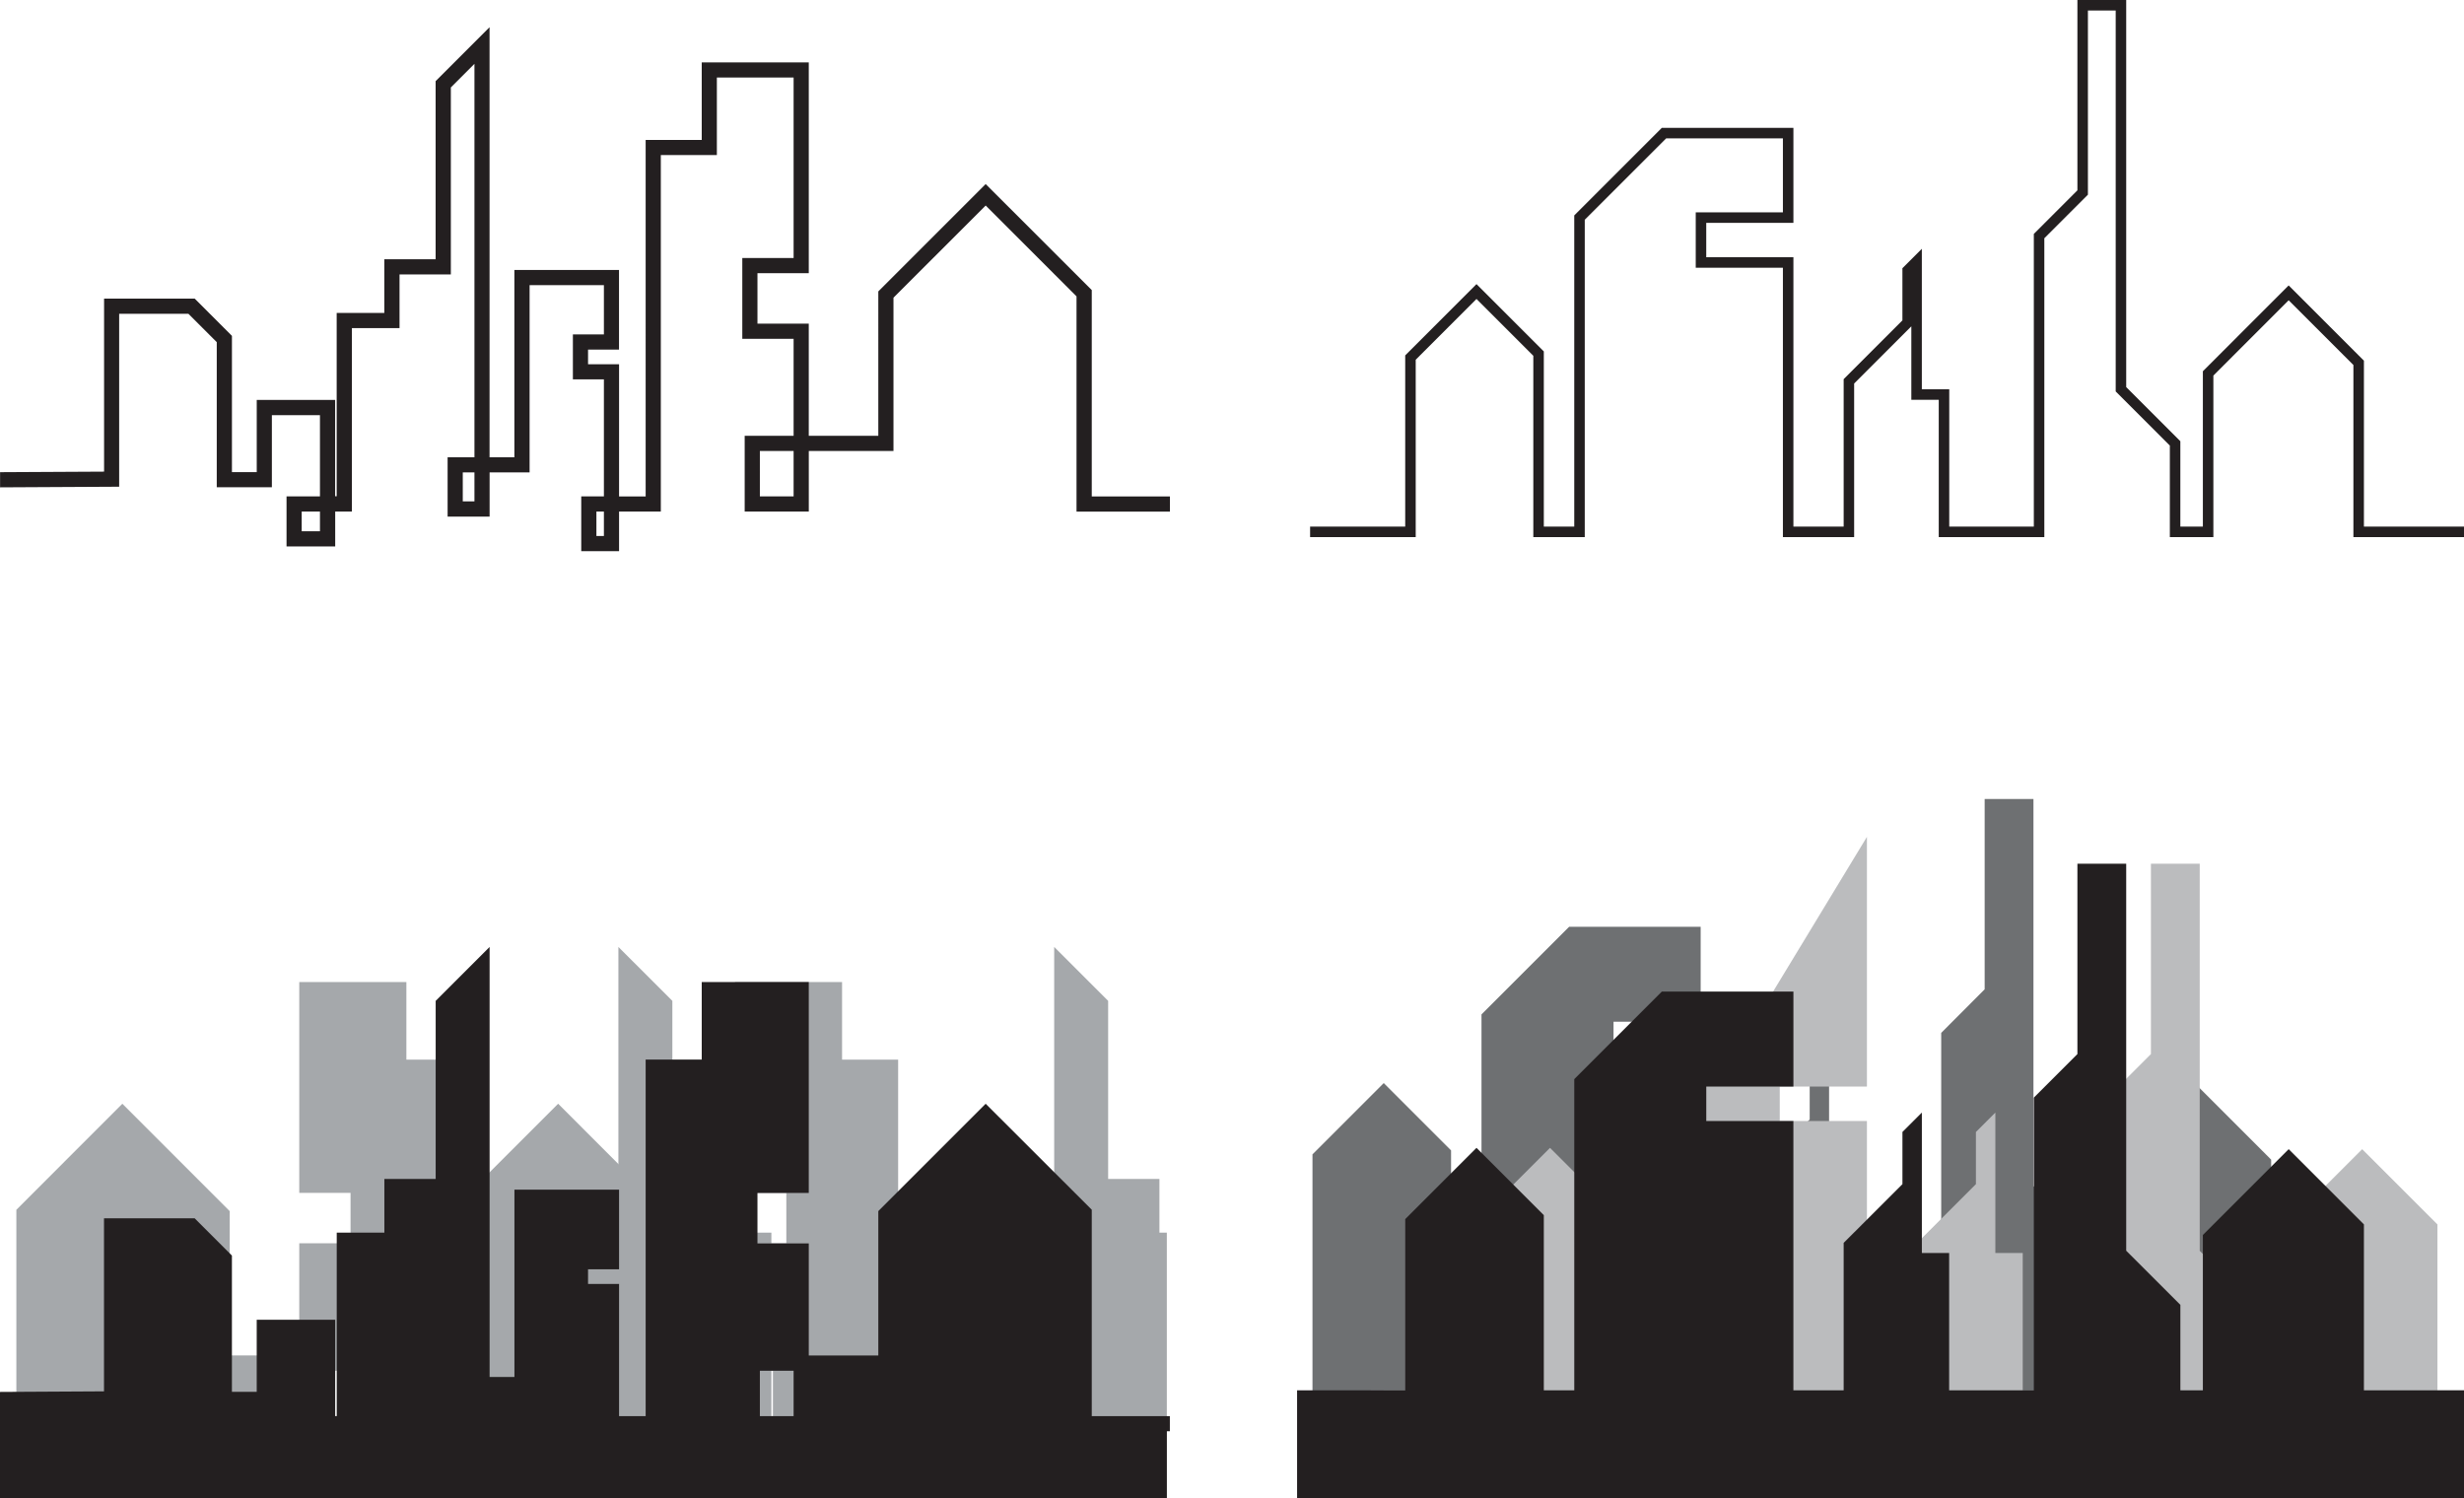 <svg id="Layer_2" data-name="Layer 2" xmlns="http://www.w3.org/2000/svg" viewBox="0 0 931.13 566.26"><defs><style>.cls-1{fill:#6e7072;}.cls-2{fill:#bbbcbe;}.cls-3{fill:#a5a8ab;}.cls-4{fill:#231f20;}</style></defs><path class="cls-1" d="M892.69,617.84V555.13l-28.43-28.44-32.43,32.43v58.72h-8.51V585.57l-20.46-20.46V418.82H784.42v71.93L768,507.22V617.84H736v-51.9H725.63V523.23a4.29,4.29,0,0,0-7.33-3h0v19.72l-22.21,22.2v55.73h-19V516H644.17V503H677.1V467.13H627.39l-33.11,33.1V617.84h-11.5V551.63l-25.44-25.44-26.93,26.94V658.66H902.74V617.84Z" transform="translate(-34.43 -116.87)"/><polygon class="cls-2" points="931.13 525.45 921.09 525.45 921.09 462.73 892.65 434.3 860.23 466.72 860.23 525.45 851.72 525.45 851.72 493.17 831.26 472.71 831.26 326.42 812.82 326.42 812.82 398.35 796.35 414.82 796.35 525.45 764.38 525.45 764.38 473.54 754.03 473.54 754.03 420.46 746.69 427.8 746.69 447.51 724.48 469.72 724.48 525.45 705.5 525.45 705.5 423.64 672.56 423.64 672.56 410.64 705.5 410.64 705.5 316.27 655.78 398.24 622.68 407.83 622.68 525.45 611.18 525.45 611.18 459.24 585.74 433.8 558.8 460.73 558.8 525.45 522.86 525.45 522.86 525.47 517.98 525.47 517.98 566.26 931.13 566.26 931.13 525.45"/><path class="cls-3" d="M453.14,642.91l-39.29-.22V577.3H379.59l-14.08,14.08v51.5h-9.37V615.63H326.51v36.42h-.58V582.71h-18V562.43H288.51V495.12l-20.39-20.38V637.27h-9.37V566.48H219.21v30.08h11.72v5.54H219.21v49.95H209.16V517.34H188V488H147.52v79.68H166.9v19.06H147.52v42.38H121.24V574.59L80.67,534,40.61,574.08v78H34.45v31.08H453.13V643.67h0ZM166,652.05H153.25V634.89H166Z" transform="translate(-34.43 -116.87)"/><path class="cls-3" d="M472.57,582.71V562.43H453.19V495.12L432.8,474.74V637.27h-9.37V566.48H383.88v30.08H395.6v5.54H383.88v49.95H373.83V517.34H352.64V488H312.19v79.68h19.39v19.06H312.19v42.38H285.92V574.59L245.35,534l-40.07,40.06v78H175.74v5.73h1.14v25.35H475.37V582.71ZM330.68,652.05H317.93V634.89h12.75Z" transform="translate(-34.43 -116.87)"/><path class="cls-4" d="M268.37,325.17H254.08V304.46h8.56V260.25H250.92v-17h11.72V224.63H234.56v70.78H219.45V312.1H203.58V289.68h10.14V141l-8.92,8.92v70.66H185.41v20.29h-18v69.33h-6.31v13.18H142.71V304.46h12.63V273.77H137.17V301H116.34V246.17l-10.72-10.72H79.46v65.36l-45,.24,0-5.73,39.3-.21V229.72H108l14.08,14.08v51.49h9.37V268h29.63v36.42h.58V235.13h18V214.84h19.39v-67.3l20.38-20.39V289.68h9.38V218.9h39.54V249H256.65v5.54h11.72v49.94h10.05V169.75h21.19v-29.3h40.45v79.67H320.67v19.07h19.39v42.38h26.28V227l40.57-40.57L447,226.49v78h29.54v5.73H441.24V228.87l-34.33-34.33-34.84,34.83V287.3h-32v22.89H315.84V281.57h18.49V244.92H314.94V214.39h19.39V146.18h-29v29.3H284.15V310.19H268.37Zm-8.56-5.73h2.83v-9.25h-2.83Zm-111.37-1.8h6.9v-7.45h-6.9Zm60.87-11.28h4.41V295.41h-4.41Zm112.27-1.9h12.75V287.3H321.58Z" transform="translate(-34.43 -116.87)"/><polygon class="cls-4" points="931.13 202.99 889.34 202.99 889.34 137.95 864.87 113.48 836.42 141.94 836.42 202.99 819.97 202.99 819.97 168.39 799.51 147.93 799.51 3.97 789.01 3.97 789.01 73.57 772.54 90.04 772.54 202.99 732.64 202.99 732.64 151.09 722.28 151.09 722.28 123.33 700.67 144.94 700.67 202.99 673.75 202.99 673.75 101.18 640.81 101.18 640.81 80.25 673.75 80.25 673.75 52.28 629.65 52.28 598.87 83.05 598.87 202.99 579.43 202.99 579.43 134.46 557.96 112.98 534.99 135.95 534.99 202.99 495.08 202.99 495.08 199.02 531.02 199.02 531.02 134.31 557.96 107.37 583.4 132.81 583.4 199.02 594.9 199.02 594.9 81.41 628 48.31 677.72 48.31 677.72 84.22 644.78 84.22 644.78 97.22 677.72 97.22 677.72 199.02 696.71 199.02 696.71 143.29 718.91 121.08 718.91 101.37 726.25 94.03 726.25 147.12 736.61 147.12 736.61 199.02 768.57 199.02 768.57 88.4 785.04 71.93 785.04 0 803.48 0 803.48 146.29 823.94 166.75 823.94 199.02 832.45 199.02 832.45 140.3 864.87 107.87 893.31 136.31 893.31 199.02 931.13 199.02 931.13 202.99"/><path class="cls-4" d="M476.51,652.05H447v-78L406.91,534l-40.57,40.57v54.56H340.06V586.77H320.67V567.71h19.39V488H299.61v29.31H278.42V652.05H268.37V602.1H256.65v-5.54h11.72V566.48H228.83v70.79h-9.38V474.74l-20.38,20.38v67.31H179.68v20.28h-18v69.34h-.58V615.63H131.44v27.25h-9.37v-51.5L108,577.3H73.73v65.39l-39.3.22v.76h0l0,39.46H475.37V657.78h1.14ZM334.33,634.89v17.16H321.58V634.89Z" transform="translate(-34.43 -116.87)"/><path class="cls-4" d="M927.74,642.31V579.6l-28.43-28.44-32.43,32.43v58.72h-8.5V610l-20.47-20.46V443.29H819.47v71.93L803,531.69V642.31H771v-51.9H760.69V537.33l-7.34,7.33v19.72l-22.21,22.2v55.73h-19V540.51H679.22v-13h32.93V491.6H662.44l-33.1,33.1V642.31H617.83V576.1l-25.44-25.44L565.46,577.6v64.71h-36v0h-4.87v40.79H965.57V642.31Z" transform="translate(-34.43 -116.87)"/></svg>